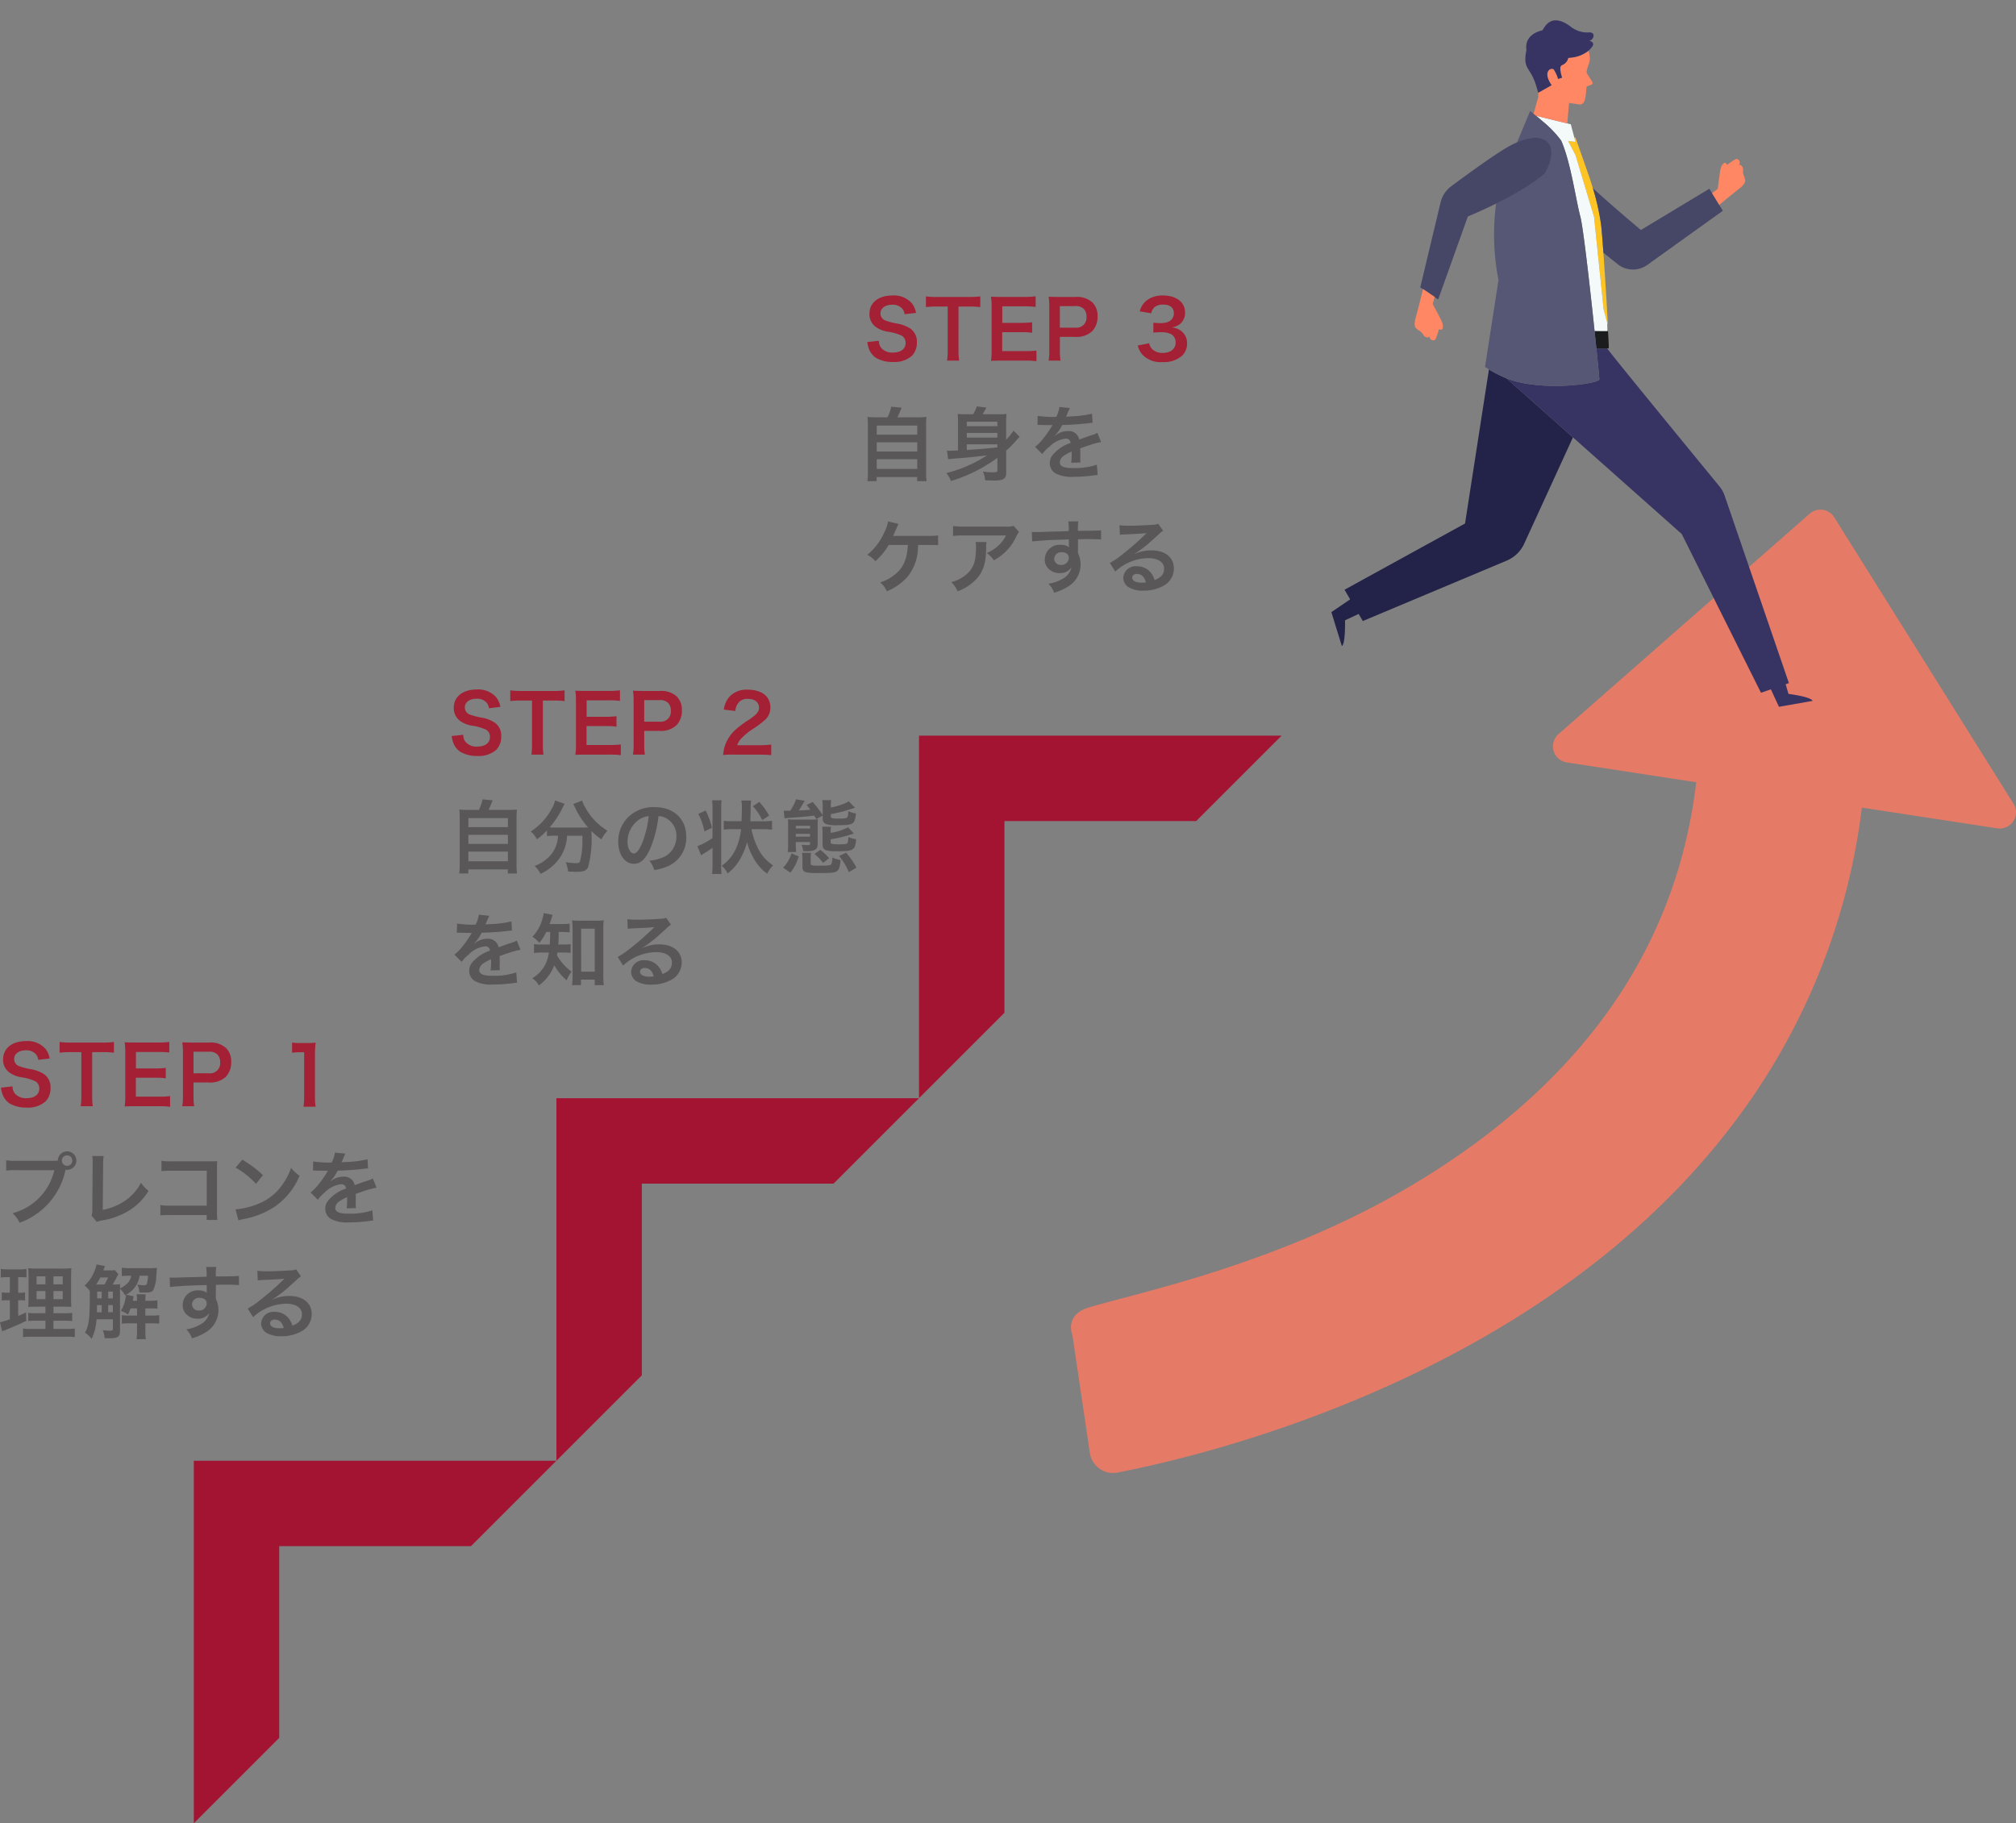 <svg xmlns="http://www.w3.org/2000/svg" xmlns:xlink="http://www.w3.org/1999/xlink" width="340" height="307.544" viewBox="0 0 340 307.544"><rect x="0" y="0" width="340" height="307.544" fill="#808080" stroke="none"/><defs><clipPath id="a"><rect width="159.375" height="162.495" fill="none"/></clipPath><clipPath id="b"><rect width="82.499" height="110.791" fill="none"/></clipPath><clipPath id="c"><rect width="25.685" height="12.611" fill="#595757"/></clipPath></defs><g transform="translate(-26 -839.336)"><path d="M2.12,134.606a1.932,1.932,0,0,0,.377,1.188,2.4,2.4,0,0,0,1.971.8c1.349,0,2.159-.607,2.159-1.62a1.373,1.373,0,0,0-.675-1.242,8.555,8.555,0,0,0-2.349-.662,4.762,4.762,0,0,1-2.039-.823,2.655,2.655,0,0,1-1.039-2.186c0-1.876,1.512-3.09,3.833-3.09a3.981,3.981,0,0,1,3.361,1.363,3.647,3.647,0,0,1,.662,1.565l-1.931.231a1.74,1.74,0,0,0-.405-.959,2.133,2.133,0,0,0-1.687-.649c-1.175,0-1.971.594-1.971,1.472a1.283,1.283,0,0,0,.918,1.228,11.67,11.67,0,0,0,1.9.485,5.953,5.953,0,0,1,2.2.823,2.666,2.666,0,0,1,1.12,2.322,3.14,3.14,0,0,1-.85,2.3,4.474,4.474,0,0,1-3.226,1.026,5.426,5.426,0,0,1-2.834-.7,3.174,3.174,0,0,1-1.188-1.539,4.554,4.554,0,0,1-.257-1.12Z" transform="translate(25.998 887.978)" fill="#a32035"/><path d="M15.639,136.2a11.178,11.178,0,0,0,.108,1.754H13.709a11.425,11.425,0,0,0,.107-1.754v-7.37H11.994a13.435,13.435,0,0,0-1.849.094v-1.809a13.589,13.589,0,0,0,1.835.1h5.345a14.319,14.319,0,0,0,1.984-.1v1.809a14.223,14.223,0,0,0-1.984-.094H15.639Z" transform="translate(25.904 887.977)" fill="#a32035"/><path d="M28.889,138.05a11.6,11.6,0,0,0-1.741-.1H22.937c-.81,0-1.175.014-1.715.041a10.886,10.886,0,0,0,.108-1.782v-7.3a11.889,11.889,0,0,0-.108-1.74c.54.027.891.041,1.715.041h4.076a14.455,14.455,0,0,0,1.741-.1V128.9a11.955,11.955,0,0,0-1.741-.1H23.126v2.781h3.28a14.054,14.054,0,0,0,1.754-.1v1.768a10.527,10.527,0,0,0-1.754-.1H23.112v3.186h4.049a12.933,12.933,0,0,0,1.727-.094Z" transform="translate(25.799 887.977)" fill="#a32035"/><path d="M31.04,137.955a10.879,10.879,0,0,0,.108-1.741v-7.3a12.139,12.139,0,0,0-.108-1.74c.58.027,1,.041,1.714.041h2.821a3.836,3.836,0,0,1,2.875.957,3.159,3.159,0,0,1,.837,2.322,3.465,3.465,0,0,1-.9,2.484,3.825,3.825,0,0,1-2.875.971H32.929V136.2a10.946,10.946,0,0,0,.108,1.753Zm4.467-5.56a1.7,1.7,0,0,0,1.917-1.849,1.82,1.82,0,0,0-.446-1.3,1.841,1.841,0,0,0-1.471-.486H32.929V132.4Z" transform="translate(25.706 887.976)" fill="#a32035"/><path d="M51.658,138.037a11.236,11.236,0,0,0,.108-1.768v-7.423h-.647a11.86,11.86,0,0,0-1.39.081v-1.715a7.407,7.407,0,0,0,1.348.08h1.242a9.771,9.771,0,0,0,1.377-.066,20.528,20.528,0,0,0-.109,2.227v6.816a11.579,11.579,0,0,0,.109,1.768Z" transform="translate(25.53 887.976)" fill="#a32035"/><path d="M8.972,147.336c.405,0,.567-.014.8-.027a1.559,1.559,0,1,1,1.552,1.552,1.929,1.929,0,0,1-.257-.027,12.106,12.106,0,0,1-7.748,8.949,4.956,4.956,0,0,0-1.188-1.607,9.787,9.787,0,0,0,7.046-7.261H2.75a9.769,9.769,0,0,0-1.7.08v-1.755a9.217,9.217,0,0,0,1.727.1Zm1.471-.041a.884.884,0,1,0,.878-.878.876.876,0,0,0-.878.878" transform="translate(25.99 887.8)" fill="#595757"/><path d="M17.622,146.547a10.587,10.587,0,0,0-.081,1.363l-.067,7.706a9.709,9.709,0,0,0,3.685-1.484,7.983,7.983,0,0,0,2.754-3.091,6.305,6.305,0,0,0,1.282,1.377,10.077,10.077,0,0,1-3.01,3.146,12.306,12.306,0,0,1-4.912,1.848,3.923,3.923,0,0,0-.81.229L15.6,156.6a4.732,4.732,0,0,0,.122-1.39l.053-7.288a6.585,6.585,0,0,0-.067-1.391Z" transform="translate(25.852 887.792)" fill="#595757"/><path d="M28.962,156.5a15.019,15.019,0,0,0-1.66.054v-1.741a8.639,8.639,0,0,0,1.687.1H35.13v-5.886H29.219a13.066,13.066,0,0,0-1.727.068v-1.755a9.032,9.032,0,0,0,1.74.1h6.493c.7,0,.7,0,1.174-.028a8.172,8.172,0,0,0-.041,1.12v7.41a8.961,8.961,0,0,0,.067,1.39H35.116V156.5Z" transform="translate(25.742 887.785)" fill="#595757"/><path d="M40.093,155.543a12.866,12.866,0,0,0,3.995-1,9.018,9.018,0,0,0,4.009-3.306,11.308,11.308,0,0,0,1.377-2.7,5.825,5.825,0,0,0,1.43,1.322,11.845,11.845,0,0,1-4.278,5.29,14.581,14.581,0,0,1-5.143,2.025,4.836,4.836,0,0,0-.89.23Zm1.147-8.382a19.092,19.092,0,0,1,3.482,2.605l-1.16,1.471a14.209,14.209,0,0,0-3.442-2.74Z" transform="translate(25.621 887.787)" fill="#595757"/><path d="M53.315,147.446a16.376,16.376,0,0,0,3.131.175,5.336,5.336,0,0,0,.54-1.674l1.768.189a10.627,10.627,0,0,0-.54,1.214c-.067.15-.094.189-.121.243.108-.013.108-.013.85-.053a18.2,18.2,0,0,0,3.536-.459l.094,1.539c-.377.027-.377.027-1.066.107-.986.122-2.7.229-4.062.269a6.976,6.976,0,0,1-1.242,1.8l.014.027c.094-.067.094-.067.269-.2a3.259,3.259,0,0,1,1.9-.607,1.776,1.776,0,0,1,1.93,1.43q1.559-.568,2.065-.729a4.288,4.288,0,0,0,1-.4l.634,1.551a12.088,12.088,0,0,0-1.5.365q-.284.082-2.025.689v.148c.014.351.014.351.014.54v.54c-.014.23-.014.351-.014.446a5.581,5.581,0,0,0,.041.715l-1.566.041a10.6,10.6,0,0,0,.081-1.565v-.325a8.315,8.315,0,0,0-1.3.7,1.424,1.424,0,0,0-.7,1.108c0,.7.648.985,2.281.985a11.723,11.723,0,0,0,3.968-.567l.135,1.74a3.968,3.968,0,0,0-.62.054,24.615,24.615,0,0,1-3.456.243,5.793,5.793,0,0,1-3.009-.567,1.959,1.959,0,0,1-.986-1.741,2.152,2.152,0,0,1,.594-1.5,6.617,6.617,0,0,1,2.9-1.9.741.741,0,0,0-.823-.729,4.567,4.567,0,0,0-2.767,1.391A6.1,6.1,0,0,0,54.1,153.9l-1.228-1.214a8.248,8.248,0,0,0,1.215-1.2,17.964,17.964,0,0,0,1.62-2.308.656.656,0,0,1,.108-.176c-.054,0-.23.014-.23.014-.216,0-1.4-.027-1.7-.027-.257-.014-.257-.014-.377-.014a1.446,1.446,0,0,0-.216.014Z" transform="translate(25.5 887.798)" fill="#595757"/><path d="M1.147,167.15a5.65,5.65,0,0,0-1.012.067v-1.458a7.146,7.146,0,0,0,1.228.081h1.9a5.818,5.818,0,0,0,1.2-.081V167.2a7.79,7.79,0,0,0-1-.053H3.064v2.632h.31a4.219,4.219,0,0,0,.851-.067v1.377a5.62,5.62,0,0,0-.851-.055h-.31v2.66c.568-.243.729-.311,1.322-.607l.041,1.43c-1.174.58-1.7.809-3.793,1.66l-.269.108L0,174.762a11.411,11.411,0,0,0,1.66-.513v-3.212H1.214A4.666,4.666,0,0,0,.3,171.1v-1.391a4.964,4.964,0,0,0,.945.067H1.66V167.15Zm6.52,7.343h-1.5a11.068,11.068,0,0,0-1.4.053V173.17a8.286,8.286,0,0,0,1.391.066H7.667V172.13H6.384c-.9,0-1.214.013-1.62.041.027-.311.027-.311.054-1.674v-3.051a14.541,14.541,0,0,0-.068-1.808,15.977,15.977,0,0,0,1.823.067H10.3a11.658,11.658,0,0,0,1.741-.067c-.041.391-.054,1.025-.054,1.848v2.876a18.087,18.087,0,0,0,.054,1.809,13.789,13.789,0,0,0-1.472-.041H9.016v1.106h1.727a9.64,9.64,0,0,0,1.431-.066v1.39a9.57,9.57,0,0,0-1.417-.067H9.016v1.39h2.173a9.455,9.455,0,0,0,1.43-.067v1.444a11.43,11.43,0,0,0-1.524-.067H5.412a11.836,11.836,0,0,0-1.525.067v-1.444a8.584,8.584,0,0,0,1.364.067H7.667Zm-1.5-6.128h1.5v-1.349h-1.5Zm0,2.5h1.5V169.5h-1.5Zm2.848-2.5h1.566v-1.349H9.016Zm0,2.5h1.566V169.5H9.016Z" transform="translate(26 887.612)" fill="#595757"/><path d="M20.1,166.644a6.913,6.913,0,0,0-.4.756c-.136.243-.365.661-.568.985a10.492,10.492,0,0,0,1.283-.053c-.027.23-.027.31-.041.688a3.736,3.736,0,0,0,1.3-.891,2.19,2.19,0,0,0,.58-1.229h-.378a8.544,8.544,0,0,0-1.2.068v-1.417a8.148,8.148,0,0,0,1.416.081h3.32a9.821,9.821,0,0,0,1.2-.054c-.041.3-.067.689-.121,1.458a5.781,5.781,0,0,1-.5,2.267c-.229.338-.54.445-1.377.445-.216,0-.216,0-.985-.026a3.548,3.548,0,0,0-.311-1.337,5.652,5.652,0,0,0,1.04.136c.351,0,.485-.067.553-.269a7.655,7.655,0,0,0,.2-1.351H23.679a4.135,4.135,0,0,1-.769,1.9,4.488,4.488,0,0,1-1.485,1.3l1.255.269c-.122.554-.122.554-.162.757h.729v-.108a5.333,5.333,0,0,0-.081-.986h1.525c-.027.337-.04.634-.04.986v.108h.836a6.01,6.01,0,0,0,1.2-.081v1.417a9.4,9.4,0,0,0-1.2-.055h-.836v1.215h1.039a8.631,8.631,0,0,0,1.3-.068v1.43a10.109,10.109,0,0,0-1.269-.053H24.652v1.35a7.362,7.362,0,0,0,.08,1.322H23.166a9.033,9.033,0,0,0,.081-1.322v-1.35H21.9a7.835,7.835,0,0,0-1.215.067v-1.444a7.9,7.9,0,0,0,1.228.068h1.336v-1.215H22.155a7.929,7.929,0,0,1-.433,1.04,5.053,5.053,0,0,0-1.2-.621,5.617,5.617,0,0,0,.715-1.782,7.1,7.1,0,0,0,.149-.89.065.065,0,0,0-.014-.041l-.149.094a4.062,4.062,0,0,0-.85-1.12v7.14c0,.959-.378,1.215-1.755,1.215-.148,0-.377,0-.836-.014a4.591,4.591,0,0,0-.311-1.35,10.825,10.825,0,0,0,1.134.1c.445,0,.567-.068.567-.283v-1.647H16.4a8.277,8.277,0,0,1-.81,3.306,5.144,5.144,0,0,0-1.12-1.052c.662-1.175.81-2.376.81-6.29v-.743a4.122,4.122,0,0,0-.89-.917,5.712,5.712,0,0,0,1.524-2.092,5.034,5.034,0,0,0,.5-1.458l1.431.27c-.067.149-.067.149-.283.729H18.78a2.769,2.769,0,0,0,.7-.053Zm-2.349,1.74a9.884,9.884,0,0,0,.621-1.188H17.053a10.325,10.325,0,0,1-.7,1.188h1.4Zm-.459,4.684v-1.215h-.8v.527c-.013.391-.013.472-.013.688Zm-.769-2.336h.77v-1.147h-.77Zm2.645-1.147h-.783v1.147h.783Zm0,2.267h-.783v1.215h.783Z" transform="translate(25.864 887.618)" fill="#595757"/><path d="M36.665,170.495c0,.055.013.161.013.324a4.107,4.107,0,0,1,.432,1.9,4.33,4.33,0,0,1-2.011,3.645,9.437,9.437,0,0,1-2.443,1.106,4.426,4.426,0,0,0-.959-1.525,6.383,6.383,0,0,0,2.3-.783,2.842,2.842,0,0,0,1.566-1.97,2.227,2.227,0,0,1-1.985.958,2.485,2.485,0,0,1-1.565-.486,2.106,2.106,0,0,1-.931-1.822,2.484,2.484,0,0,1,2.685-2.457,2.253,2.253,0,0,1,1.4.4.572.572,0,0,1-.013-.161c-.014-.027-.014-.783-.014-1.147-1.93.054-3.2.1-3.793.135-2.038.149-2.038.149-2.4.2l-.054-1.607a5.931,5.931,0,0,0,.662.027c.337,0,.553,0,2.294-.067.878-.027,1.012-.027,2.12-.053.445-.014.445-.014,1.147-.041a7.347,7.347,0,0,0-.081-1.633l1.7-.014a10.473,10.473,0,0,0-.067,1.607c2.349-.014,3.4-.041,3.9-.1l.013,1.553c-.5-.041-1.147-.068-2.267-.068-.324,0-.567,0-1.633.028v.877Zm-2.754.135a1.182,1.182,0,0,0-1.255,1.081,1.065,1.065,0,0,0,1.147,1.066,1.23,1.23,0,0,0,1.323-1.215c0-.567-.472-.931-1.215-.931" transform="translate(25.727 887.614)" fill="#595757"/><path d="M46.34,170.943a6.6,6.6,0,0,1,2.835-.62c2.308,0,3.793,1.188,3.793,3.037a3.3,3.3,0,0,1-1.836,2.983,6.674,6.674,0,0,1-3.266.769,4.56,4.56,0,0,1-2.618-.621,1.927,1.927,0,0,1-.81-1.552,2.078,2.078,0,0,1,2.322-1.931,2.9,2.9,0,0,1,2.335,1.107,3.623,3.623,0,0,1,.621,1.214c1.12-.418,1.606-1,1.606-1.956,0-1.053-1.039-1.741-2.672-1.741a8.313,8.313,0,0,0-5.561,2.267l-.917-1.458a12.074,12.074,0,0,0,1.9-1.268,45.147,45.147,0,0,0,4.035-3.509l.244-.243-.014-.014c-.513.066-1.377.121-3.82.23a4.435,4.435,0,0,0-.648.067l-.067-1.621a12.1,12.1,0,0,0,1.592.081c1.148,0,2.794-.067,4.1-.161a1.978,1.978,0,0,0,.837-.176l.836,1.189a2.9,2.9,0,0,0-.7.553c-.675.621-1.66,1.5-2.119,1.89-.244.2-1.215.931-1.485,1.107a5.269,5.269,0,0,1-.554.35Zm.405,3.362c-.485,0-.8.243-.8.621,0,.54.607.85,1.607.85a3.685,3.685,0,0,0,.7-.053c-.243-.932-.756-1.417-1.512-1.417" transform="translate(25.601 887.61)" fill="#595757"/><path d="M78.854,74.733a1.932,1.932,0,0,0,.377,1.188,2.4,2.4,0,0,0,1.971.8c1.349,0,2.159-.607,2.159-1.62a1.373,1.373,0,0,0-.675-1.242,8.555,8.555,0,0,0-2.349-.662,4.762,4.762,0,0,1-2.039-.823,2.655,2.655,0,0,1-1.039-2.186c0-1.876,1.512-3.09,3.833-3.09a3.981,3.981,0,0,1,3.361,1.363,3.647,3.647,0,0,1,.662,1.565l-1.931.231a1.74,1.74,0,0,0-.405-.959,2.133,2.133,0,0,0-1.687-.649c-1.175,0-1.971.594-1.971,1.472a1.283,1.283,0,0,0,.918,1.228,11.67,11.67,0,0,0,1.9.485,5.952,5.952,0,0,1,2.2.823,2.666,2.666,0,0,1,1.12,2.322,3.14,3.14,0,0,1-.85,2.3A4.474,4.474,0,0,1,81.189,78.3a5.426,5.426,0,0,1-2.834-.7,3.173,3.173,0,0,1-1.188-1.539,4.553,4.553,0,0,1-.257-1.12Z" transform="translate(25.272 888.544)" fill="#a32035"/><path d="M92.373,76.327a11.18,11.18,0,0,0,.108,1.754H90.443a11.426,11.426,0,0,0,.107-1.754v-7.37H88.728a13.438,13.438,0,0,0-1.849.094V67.243a13.591,13.591,0,0,0,1.835.1h5.345a14.32,14.32,0,0,0,1.984-.1v1.809a14.225,14.225,0,0,0-1.984-.094H92.373Z" transform="translate(25.178 888.543)" fill="#a32035"/><path d="M105.623,78.177a11.607,11.607,0,0,0-1.741-.1H99.671c-.81,0-1.175.014-1.715.041a10.889,10.889,0,0,0,.108-1.782v-7.3a11.892,11.892,0,0,0-.108-1.74c.54.027.891.041,1.715.041h4.076a14.458,14.458,0,0,0,1.741-.1v1.782a11.955,11.955,0,0,0-1.741-.1H99.86v2.781h3.28a14.059,14.059,0,0,0,1.754-.1v1.768a10.53,10.53,0,0,0-1.754-.1H99.846v3.186H103.9a12.936,12.936,0,0,0,1.728-.094Z" transform="translate(25.073 888.543)" fill="#a32035"/><path d="M107.774,78.082a10.878,10.878,0,0,0,.108-1.741v-7.3a12.139,12.139,0,0,0-.108-1.74c.58.027,1,.041,1.714.041h2.821a3.836,3.836,0,0,1,2.875.957,3.158,3.158,0,0,1,.837,2.322,3.465,3.465,0,0,1-.9,2.484,3.825,3.825,0,0,1-2.875.971h-2.578v2.255a10.946,10.946,0,0,0,.108,1.753Zm4.467-5.56a1.7,1.7,0,0,0,1.917-1.849,1.82,1.82,0,0,0-.446-1.3,1.841,1.841,0,0,0-1.471-.486h-2.578v3.631Z" transform="translate(24.98 888.542)" fill="#a32035"/><path d="M124.864,78.08a12.529,12.529,0,0,0-1.741.067,6.925,6.925,0,0,1,.351-1.727,6.683,6.683,0,0,1,1.849-2.646,18.718,18.718,0,0,1,2.227-1.632c1.242-.851,1.621-1.3,1.621-1.984,0-.918-.715-1.485-1.863-1.485a1.9,1.9,0,0,0-1.714.8,2.569,2.569,0,0,0-.419,1.242l-1.93-.23a4.055,4.055,0,0,1,.931-2.16,3.924,3.924,0,0,1,3.09-1.2c2.362,0,3.82,1.133,3.82,2.982a2.739,2.739,0,0,1-.958,2.16,17.038,17.038,0,0,1-2.267,1.66,11.776,11.776,0,0,0-1.607,1.349,3.265,3.265,0,0,0-.769,1.215h3.779a14,14,0,0,0,1.97-.109v1.782c-.634-.054-1.174-.081-2.038-.081Z" transform="translate(24.835 888.544)" fill="#a32035"/><path d="M81.5,87.584a7.347,7.347,0,0,0,.621-1.782l1.7.161c-.244.649-.446,1.106-.688,1.621h3.131a13.955,13.955,0,0,0,1.66-.067,13,13,0,0,0-.067,1.659v7.559a9.228,9.228,0,0,0,.081,1.565H86.385v-.687H79.716V98.3H78.192a11.683,11.683,0,0,0,.08-1.565V89.176a13.2,13.2,0,0,0-.067-1.659,13.577,13.577,0,0,0,1.647.067Zm-1.768,2.9H86.4V88.961H79.73Zm0,2.834H86.4V91.781H79.73Zm0,2.929H86.4V94.616H79.73Z" transform="translate(25.26 888.367)" fill="#595757"/><path d="M94.251,91.932A9.373,9.373,0,0,0,93.1,92v-.957a13.424,13.424,0,0,1-1.688,1.5,4.671,4.671,0,0,0-1.039-1.322,10.407,10.407,0,0,0,3.55-3.873,4.19,4.19,0,0,0,.54-1.364l1.62.58a3.882,3.882,0,0,0-.365.688,14.992,14.992,0,0,1-2.172,3.28c.364.027.432.027.7.027h4.967c.325,0,.513,0,.837-.013a13.512,13.512,0,0,1-2.227-3.388,5.8,5.8,0,0,0-.283-.567l1.5-.58a5.07,5.07,0,0,0,.527,1.174,10.464,10.464,0,0,0,3.738,3.914,6.31,6.31,0,0,0-1.025,1.458,13.707,13.707,0,0,1-1.674-1.417v.46a18.423,18.423,0,0,1-.567,5.641c-.3.594-.784.784-1.984.784-.27,0-.486-.014-1.391-.054a5.771,5.771,0,0,0-.405-1.58,11.1,11.1,0,0,0,1.633.175c.5,0,.648-.053.77-.257a13.27,13.27,0,0,0,.418-3.59v-.783H96.492a7.183,7.183,0,0,1-1.053,3.455,7.811,7.811,0,0,1-3.428,2.969,4.8,4.8,0,0,0-.986-1.322,6.347,6.347,0,0,0,2.092-1.242,5.214,5.214,0,0,0,1.768-3.077,6.6,6.6,0,0,0,.081-.783Z" transform="translate(25.145 888.366)" fill="#595757"/><path d="M110.647,94.143c-.77,1.74-1.633,2.536-2.74,2.536-1.538,0-2.646-1.565-2.646-3.738a5.8,5.8,0,0,1,1.485-3.927,6.057,6.057,0,0,1,4.643-1.889c3.24,0,5.345,1.97,5.345,5.008a5.2,5.2,0,0,1-3.28,5.033,8.775,8.775,0,0,1-2.119.567,4.3,4.3,0,0,0-.823-1.578,7.2,7.2,0,0,0,2.685-.743,3.776,3.776,0,0,0,1.876-3.375,3.341,3.341,0,0,0-1.66-3,2.943,2.943,0,0,0-1.363-.406,19.557,19.557,0,0,1-1.4,5.508m-1.984-4.833a4.517,4.517,0,0,0-1.835,3.644c0,1.107.472,1.985,1.066,1.985.446,0,.9-.569,1.391-1.728a17.824,17.824,0,0,0,1.12-4.563,3.44,3.44,0,0,0-1.741.662" transform="translate(25.004 888.355)" fill="#595757"/><path d="M121.293,87.288a7.748,7.748,0,0,0-.08-1.323h1.606a9.176,9.176,0,0,0-.067,1.323v9.773a9.146,9.146,0,0,0,.067,1.321h-1.606a11.855,11.855,0,0,0,.08-1.5V93.97c-.472.337-1.08.743-1.579,1.039-.108.081-.243.174-.338.243l-.634-1.553a11.651,11.651,0,0,0,2.551-1.376Zm-1.161.39a13.707,13.707,0,0,1,1.067,2.916l-1.269.621a11.54,11.54,0,0,0-1.026-2.957Zm7.721,3.159a13.225,13.225,0,0,0,1.093,3.213,7.619,7.619,0,0,0,1.431,1.983,12.309,12.309,0,0,0,1.12.918,4.873,4.873,0,0,0-.986,1.4,8.077,8.077,0,0,1-2.4-2.822,10.17,10.17,0,0,1-1-2.538,10.792,10.792,0,0,1-.958,2.5A8.013,8.013,0,0,1,123.83,98.3a3.963,3.963,0,0,0-.986-1.3,7,7,0,0,0,2.389-2.861,10.933,10.933,0,0,0,.878-3.307h-1.485a10.915,10.915,0,0,0-1.444.081v-1.5a10.37,10.37,0,0,0,1.444.081h1.566c.04-1.362.053-2.146.053-2.349a6.311,6.311,0,0,0-.081-1.146H127.8c-.013.081-.041.351-.067.8-.014.3-.014.3-.014.728,0,.526-.013.878-.041,1.633l-.013.337H129.9a10.028,10.028,0,0,0,1.43-.081v1.5a10.486,10.486,0,0,0-1.417-.081Zm1.822-1.538a9.016,9.016,0,0,0-1.579-2.334l1.08-.73a12.027,12.027,0,0,1,1.66,2.307Z" transform="translate(24.876 888.366)" fill="#595757"/><path d="M133.333,97.329a6.092,6.092,0,0,0,1.417-2.416l1.215.512a8.235,8.235,0,0,1-1.391,2.741Zm1.2-9.61a7.285,7.285,0,0,0,.986-1.93l1.458.256c-.676,1.148-.676,1.148-1,1.633.959-.041.959-.041,1.957-.135-.2-.269-.31-.405-.635-.8l1.026-.5a17.134,17.134,0,0,1,1.687,2.228V87a5.742,5.742,0,0,0-.067-1.067h1.5a5.065,5.065,0,0,0-.067,1v.243a10.925,10.925,0,0,0,1.916-.526,4.7,4.7,0,0,0,1.107-.527l1.053,1.08c-.243.1-1.539.5-1.863.594-.809.216-1.282.324-2.213.5v.338c0,.365.175.405,1.552.405.728,0,1.08-.054,1.2-.19s.175-.351.2-1.052a4.871,4.871,0,0,0,1.282.378c-.094,1.011-.216,1.4-.58,1.659-.324.244-.917.325-2.321.325A6.835,6.835,0,0,1,140.662,90a.912.912,0,0,1-.648-.986v-.472l-1.093.58c-.149-.283-.23-.4-.324-.58-1.323.162-2.039.23-4.09.365-.257.014-.526.041-.931.1l-.136-1.31c.2.014.378.028.621.028h.473Zm.945,5.791a8.28,8.28,0,0,0,.054,1.174h-1.417a10.294,10.294,0,0,0,.067-1.417V90.242c0-.513-.014-.756-.041-1.08a8.919,8.919,0,0,0,1.066.054h2.808a10.254,10.254,0,0,0,1.2-.054,8.924,8.924,0,0,0-.053,1.269v2.875c0,.594-.149.851-.567,1.053a3.66,3.66,0,0,1-1.364.188c-.094,0-.243,0-.513-.012a3.447,3.447,0,0,0-.283-1.081,9.091,9.091,0,0,0,.932.067c.459,0,.512-.027.512-.3V93h-2.4Zm2.4-3.24h-2.4v.446h2.4Zm0,1.35h-2.4v.472h2.4Zm.176,3.2a3.489,3.489,0,0,0-.068.783v1.052c0,.283.217.338,1.5.338,1.391,0,1.823-.054,1.97-.257a2.4,2.4,0,0,0,.175-1.133,4.487,4.487,0,0,0,1.391.418c-.081,1.188-.269,1.7-.7,1.957-.365.2-.973.257-3,.257-2.348,0-2.726-.149-2.726-1.081v-1.39a5.125,5.125,0,0,0-.067-.944Zm2.025,1.7a9.041,9.041,0,0,0-1.444-1.513l.971-.688a9.971,9.971,0,0,1,1.486,1.4Zm1.335-6.1a5.194,5.194,0,0,0-.067,1.026,8.253,8.253,0,0,0,2.943-.945l.972,1.08a4.822,4.822,0,0,0-.58.175,22.373,22.373,0,0,1-3.334.783v.446c0,.338.2.4,1.269.4,1.094,0,1.323-.026,1.485-.134s.2-.365.243-1.094a4.822,4.822,0,0,0,1.3.365c-.1,1.067-.2,1.417-.58,1.688-.338.256-1.04.35-2.578.35-2.011,0-2.5-.216-2.5-1.147v-1.93a5.744,5.744,0,0,0-.067-1.067Zm3.01,7.653a11.42,11.42,0,0,0-1.633-2.712l1.161-.568a13.762,13.762,0,0,1,1.755,2.524Z" transform="translate(24.738 888.367)" fill="#595757"/><path d="M77.82,106.937a16.372,16.372,0,0,0,3.131.175,5.336,5.336,0,0,0,.54-1.674l1.768.189a10.623,10.623,0,0,0-.54,1.214c-.067.15-.094.189-.121.243.108-.013.108-.013.85-.053a18.2,18.2,0,0,0,3.536-.459l.094,1.539c-.377.027-.377.027-1.066.107-.986.122-2.7.229-4.062.269a6.977,6.977,0,0,1-1.242,1.8l.014.027c.094-.067.094-.067.269-.2a3.258,3.258,0,0,1,1.9-.607,1.776,1.776,0,0,1,1.931,1.43q1.559-.568,2.065-.729a4.287,4.287,0,0,0,1-.4l.634,1.551a12.086,12.086,0,0,0-1.5.365q-.284.082-2.025.689v.148c.014.351.014.351.014.54v.54c-.014.23-.014.351-.014.446a5.585,5.585,0,0,0,.041.715l-1.566.041a10.6,10.6,0,0,0,.081-1.565v-.325a8.269,8.269,0,0,0-1.3.7,1.424,1.424,0,0,0-.7,1.108c0,.7.648.985,2.281.985a11.723,11.723,0,0,0,3.968-.567l.135,1.74a3.97,3.97,0,0,0-.62.054,24.626,24.626,0,0,1-3.456.243,5.793,5.793,0,0,1-3.009-.567,1.958,1.958,0,0,1-.986-1.741,2.153,2.153,0,0,1,.594-1.5,6.617,6.617,0,0,1,2.9-1.9.741.741,0,0,0-.823-.729,4.567,4.567,0,0,0-2.767,1.391,6.1,6.1,0,0,0-1.175,1.228l-1.228-1.214a8.249,8.249,0,0,0,1.215-1.2,17.963,17.963,0,0,0,1.62-2.308.656.656,0,0,1,.108-.176c-.054,0-.23.014-.23.014-.216,0-1.4-.027-1.7-.027-.257-.014-.257-.014-.377-.014a1.446,1.446,0,0,0-.216.014Z" transform="translate(25.268 888.182)" fill="#595757"/><path d="M92.984,108.351a8.166,8.166,0,0,1-1.175,1.835,4.774,4.774,0,0,0-1.161-1.025A6.944,6.944,0,0,0,92.377,106a3.232,3.232,0,0,0,.161-.837l1.525.3c-.067.175-.108.3-.23.7-.081.283-.161.514-.283.851h2.038a8.841,8.841,0,0,0,1.337-.067v1.472a12.745,12.745,0,0,0-1.337-.068h-.5c-.027,1.431-.027,1.431-.08,2.119h.809a8.432,8.432,0,0,0,1.269-.066v1.485a8.613,8.613,0,0,0-1.309-.068h-.9c-.027.189-.04.257-.08.459a5.987,5.987,0,0,0,.7,1.066,8.458,8.458,0,0,0,1.755,1.7,5.429,5.429,0,0,0-.824,1.47,9.5,9.5,0,0,1-2.092-2.551,7.453,7.453,0,0,1-2.6,3.414,3.2,3.2,0,0,0-1.12-1.213,5.778,5.778,0,0,0,2.267-2.444,7.262,7.262,0,0,0,.553-1.9H92.39a8.411,8.411,0,0,0-1.471.08v-1.511a8.471,8.471,0,0,0,1.512.08h1.147c.028-.418.054-1.134.067-2.119Zm5.857,8.962h-1.5c.041-.432.081-1.012.081-1.552v-7.95a11.619,11.619,0,0,0-.081-1.43,8.03,8.03,0,0,0,1.242.066h2.834a8.54,8.54,0,0,0,1.255-.066,10.872,10.872,0,0,0-.067,1.43v7.815a16.036,16.036,0,0,0,.081,1.7h-1.525v-.932H98.841Zm.028-2.267h2.294V107.8H98.869Z" transform="translate(25.143 888.184)" fill="#595757"/><path d="M109.335,111.07a6.6,6.6,0,0,1,2.835-.62c2.308,0,3.793,1.188,3.793,3.037a3.3,3.3,0,0,1-1.836,2.983,6.674,6.674,0,0,1-3.266.769,4.56,4.56,0,0,1-2.618-.621,1.927,1.927,0,0,1-.81-1.552,2.078,2.078,0,0,1,2.322-1.931,2.9,2.9,0,0,1,2.335,1.107,3.622,3.622,0,0,1,.621,1.214c1.12-.418,1.606-1,1.606-1.956,0-1.053-1.039-1.741-2.672-1.741a8.313,8.313,0,0,0-5.561,2.267l-.917-1.458a12.073,12.073,0,0,0,1.9-1.268,45.134,45.134,0,0,0,4.035-3.509l.244-.243-.014-.014c-.513.066-1.377.121-3.82.23a4.432,4.432,0,0,0-.648.067l-.067-1.621a12.1,12.1,0,0,0,1.592.081c1.148,0,2.794-.067,4.1-.161a1.977,1.977,0,0,0,.837-.176l.836,1.189a2.9,2.9,0,0,0-.7.553c-.675.621-1.66,1.5-2.119,1.89-.244.2-1.215.931-1.485,1.107a5.26,5.26,0,0,1-.554.35Zm.405,3.362c-.485,0-.8.243-.8.621,0,.54.607.85,1.607.85a3.683,3.683,0,0,0,.7-.053c-.243-.932-.756-1.417-1.512-1.417" transform="translate(25.005 888.177)" fill="#595757"/><path d="M149.626,7.639A1.932,1.932,0,0,0,150,8.827a2.4,2.4,0,0,0,1.971.8c1.349,0,2.159-.607,2.159-1.62a1.373,1.373,0,0,0-.675-1.242,8.554,8.554,0,0,0-2.349-.662,4.761,4.761,0,0,1-2.039-.823,2.655,2.655,0,0,1-1.039-2.186c0-1.876,1.512-3.09,3.833-3.09a3.981,3.981,0,0,1,3.361,1.363,3.647,3.647,0,0,1,.662,1.565l-1.931.231a1.741,1.741,0,0,0-.405-.959,2.133,2.133,0,0,0-1.687-.649c-1.175,0-1.971.594-1.971,1.472a1.283,1.283,0,0,0,.918,1.228,11.671,11.671,0,0,0,1.9.485,5.952,5.952,0,0,1,2.2.823,2.666,2.666,0,0,1,1.12,2.322,3.14,3.14,0,0,1-.85,2.3,4.474,4.474,0,0,1-3.226,1.026,5.426,5.426,0,0,1-2.834-.7,3.173,3.173,0,0,1-1.188-1.539,4.552,4.552,0,0,1-.257-1.12Z" transform="translate(24.603 889.179)" fill="#a32035"/><path d="M163.145,9.234a11.178,11.178,0,0,0,.108,1.754h-2.038a11.422,11.422,0,0,0,.107-1.754V1.865H159.5a13.438,13.438,0,0,0-1.849.094V.15a13.591,13.591,0,0,0,1.835.1h5.345a14.322,14.322,0,0,0,1.984-.1V1.959a14.226,14.226,0,0,0-1.984-.094h-1.687Z" transform="translate(24.508 889.178)" fill="#a32035"/><path d="M176.395,11.083a11.606,11.606,0,0,0-1.741-.1h-4.211c-.81,0-1.175.014-1.715.041a10.883,10.883,0,0,0,.108-1.782v-7.3A11.885,11.885,0,0,0,168.728.2c.54.027.892.041,1.715.041h4.076a14.453,14.453,0,0,0,1.741-.1V1.932a11.955,11.955,0,0,0-1.741-.1h-3.887V4.618h3.28a14.06,14.06,0,0,0,1.754-.1V6.291a10.529,10.529,0,0,0-1.754-.1h-3.294V9.382h4.049a12.935,12.935,0,0,0,1.727-.094Z" transform="translate(24.403 889.178)" fill="#a32035"/><path d="M178.546,10.988a10.877,10.877,0,0,0,.108-1.741v-7.3a12.137,12.137,0,0,0-.108-1.74c.58.027,1,.041,1.714.041h2.821a3.836,3.836,0,0,1,2.875.957,3.158,3.158,0,0,1,.837,2.322,3.465,3.465,0,0,1-.9,2.484,3.825,3.825,0,0,1-2.875.971h-2.578V9.235a10.946,10.946,0,0,0,.108,1.753Zm4.467-5.56a1.7,1.7,0,0,0,1.917-1.849,1.82,1.82,0,0,0-.446-1.3,1.841,1.841,0,0,0-1.471-.486h-2.578V5.428Z" transform="translate(24.311 889.177)" fill="#a32035"/><path d="M195.649,8.058a1.755,1.755,0,0,0,.634,1.106,2.546,2.546,0,0,0,1.633.526c1.336,0,2.187-.688,2.187-1.754a1.572,1.572,0,0,0-.757-1.417,3.5,3.5,0,0,0-1.551-.324,11.438,11.438,0,0,0-1.445.068V4.589a9.358,9.358,0,0,0,1.31.066c1.35,0,2.146-.62,2.146-1.659,0-.932-.635-1.458-1.782-1.458a2.246,2.246,0,0,0-1.471.419A1.974,1.974,0,0,0,195.986,3l-1.931-.324A3.354,3.354,0,0,1,195.339.742,4.379,4.379,0,0,1,197.983,0c2.254,0,3.712,1.134,3.712,2.888a2.46,2.46,0,0,1-.931,1.984,3.307,3.307,0,0,1-1.309.526,2.838,2.838,0,0,1,1.93.905,2.587,2.587,0,0,1,.648,1.861,2.854,2.854,0,0,1-.81,1.971,4.662,4.662,0,0,1-3.32,1.094,4.216,4.216,0,0,1-3.428-1.283,3.579,3.579,0,0,1-.756-1.512Z" transform="translate(24.167 889.179)" fill="#a32035"/><path d="M204.846,20.48a16.373,16.373,0,0,0,3.131.175,5.335,5.335,0,0,0,.54-1.674l1.768.189a10.619,10.619,0,0,0-.54,1.214c-.067.15-.094.189-.121.243.108-.013.108-.013.85-.053a18.2,18.2,0,0,0,3.536-.459l.094,1.539c-.377.027-.377.027-1.066.107-.986.122-2.7.229-4.062.269a6.976,6.976,0,0,1-1.242,1.8l.014.027c.094-.067.094-.067.269-.2a3.258,3.258,0,0,1,1.9-.607,1.776,1.776,0,0,1,1.931,1.43q1.559-.568,2.065-.729a4.286,4.286,0,0,0,1-.4l.634,1.551a12.091,12.091,0,0,0-1.5.365q-.284.082-2.025.689v.148c.014.351.014.351.014.54v.54c-.014.23-.014.351-.014.446a5.585,5.585,0,0,0,.041.715l-1.566.041a10.6,10.6,0,0,0,.081-1.565v-.325a8.273,8.273,0,0,0-1.3.7,1.424,1.424,0,0,0-.7,1.108c0,.7.648.985,2.281.985a11.723,11.723,0,0,0,3.968-.567l.135,1.74a3.97,3.97,0,0,0-.62.054,24.625,24.625,0,0,1-3.456.243,5.793,5.793,0,0,1-3.009-.567,1.958,1.958,0,0,1-.986-1.741,2.153,2.153,0,0,1,.594-1.5,6.617,6.617,0,0,1,2.9-1.9.741.741,0,0,0-.823-.729A4.567,4.567,0,0,0,206.8,25.7a6.1,6.1,0,0,0-1.175,1.228L204.4,25.717a8.249,8.249,0,0,0,1.215-1.2,17.961,17.961,0,0,0,1.62-2.308.655.655,0,0,1,.108-.176c-.055,0-.23.014-.23.014-.216,0-1.4-.027-1.7-.027-.257-.014-.257-.014-.377-.014a1.448,1.448,0,0,0-.216.014Z" transform="translate(-3.839 889)" fill="#595757"/><path d="M156.24,42.435c-.014.135-.014.135-.027.351a8.064,8.064,0,0,1-1.741,4.994,9.3,9.3,0,0,1-3.509,2.47,3.991,3.991,0,0,0-1.12-1.485,7.629,7.629,0,0,0,2.74-1.553c1.228-1.093,1.8-2.483,1.931-4.777h-3.239a11.169,11.169,0,0,1-2.241,2.74,4.22,4.22,0,0,0-1.377-1.067A10.028,10.028,0,0,0,150.5,40.4a6.882,6.882,0,0,0,.675-1.931l1.755.419c-.109.216-.109.216-.513,1.161-.108.243-.244.54-.405.878.391-.014.391-.014,5.9-.014a10.818,10.818,0,0,0,1.7-.081V42.49a4.814,4.814,0,0,0-.823-.041c-.175,0-.473,0-.89-.014Z" transform="translate(24.603 888.815)" fill="#595757"/><path d="M167.905,41.956a6.194,6.194,0,0,0-.055,1.094c-.053,2.308-.418,3.6-1.336,4.778a7.808,7.808,0,0,1-3.482,2.43,4.735,4.735,0,0,0-1.067-1.539,6.231,6.231,0,0,0,2.362-1.147c1.377-1.094,1.809-2.254,1.809-4.805a3.449,3.449,0,0,0-.067-.81Zm5.48-1.7a3.714,3.714,0,0,0-.54.945,8.567,8.567,0,0,1-2.078,2.713,8.413,8.413,0,0,1-1.621,1.12,4.551,4.551,0,0,0-1.214-1.228,6.277,6.277,0,0,0,1.971-1.242,5.6,5.6,0,0,0,1.282-1.714H164.1a12.843,12.843,0,0,0-1.835.081V39.244a10.761,10.761,0,0,0,1.863.107h7.045a3.744,3.744,0,0,0,1.31-.121Z" transform="translate(24.467 888.808)" fill="#595757"/><path d="M183.459,43.528c0,.054.013.161.013.324a4.107,4.107,0,0,1,.432,1.9,4.33,4.33,0,0,1-2.011,3.645,9.436,9.436,0,0,1-2.443,1.106,4.426,4.426,0,0,0-.959-1.525,6.383,6.383,0,0,0,2.3-.783,2.842,2.842,0,0,0,1.566-1.97,2.227,2.227,0,0,1-1.985.958A2.485,2.485,0,0,1,178.8,46.7a2.106,2.106,0,0,1-.931-1.822,2.484,2.484,0,0,1,2.685-2.457,2.254,2.254,0,0,1,1.4.4.572.572,0,0,1-.013-.161c-.014-.027-.014-.783-.014-1.147-1.93.054-3.2.1-3.793.135-2.038.149-2.038.149-2.4.2l-.054-1.607a5.943,5.943,0,0,0,.662.027c.337,0,.553,0,2.294-.067.878-.027,1.012-.027,2.12-.053.445-.014.445-.014,1.147-.041a7.352,7.352,0,0,0-.081-1.633l1.7-.014a10.464,10.464,0,0,0-.067,1.607c2.349-.014,3.4-.041,3.9-.1l.013,1.553c-.5-.041-1.147-.068-2.267-.068-.324,0-.567,0-1.633.028v.877Zm-2.754.135a1.182,1.182,0,0,0-1.255,1.081,1.065,1.065,0,0,0,1.147,1.066,1.23,1.23,0,0,0,1.323-1.215c0-.567-.472-.931-1.215-.931" transform="translate(24.338 888.815)" fill="#595757"/><path d="M193.134,43.976a6.6,6.6,0,0,1,2.835-.62c2.309,0,3.793,1.188,3.793,3.037a3.3,3.3,0,0,1-1.836,2.983,6.674,6.674,0,0,1-3.266.769,4.554,4.554,0,0,1-2.617-.621,1.926,1.926,0,0,1-.811-1.552,2.078,2.078,0,0,1,2.323-1.931,2.9,2.9,0,0,1,2.334,1.107,3.622,3.622,0,0,1,.621,1.214c1.12-.418,1.606-1,1.606-1.956,0-1.053-1.038-1.741-2.671-1.741a8.311,8.311,0,0,0-5.561,2.267l-.918-1.458a12.075,12.075,0,0,0,1.9-1.268A45.282,45.282,0,0,0,194.9,40.7l.243-.243-.014-.014c-.513.066-1.377.121-3.819.23a4.417,4.417,0,0,0-.647.067l-.068-1.621a12.1,12.1,0,0,0,1.592.081c1.149,0,2.794-.067,4.1-.161a1.973,1.973,0,0,0,.837-.176l.836,1.189a2.925,2.925,0,0,0-.7.553c-.675.621-1.659,1.5-2.119,1.89-.243.2-1.214.931-1.485,1.107a5.275,5.275,0,0,1-.554.35Zm.405,3.362c-.485,0-.8.243-.8.621,0,.54.608.85,1.607.85a3.672,3.672,0,0,0,.7-.053c-.242-.932-.756-1.417-1.512-1.417" transform="translate(24.212 888.812)" fill="#595757"/><path d="M33,212.832v46.746l14.406-14.405V212.832H79.746l14.405-14.406H33Z" transform="translate(25.688 887.302)" fill="#a21432"/><path d="M94.736,151.095v46.746l14.406-14.405V151.095h32.34l14.406-14.406H94.736Z" transform="translate(25.104 887.886)" fill="#a21432"/><path d="M156.473,89.357V136.1L170.88,121.7V89.357h32.341l14.406-14.406H156.473Z" transform="translate(24.519 888.47)" fill="#a21432"/><rect width="216.146" height="257.701" transform="translate(26 889.179)" fill="none"/><g transform="translate(206.625 925.298)"><g transform="translate(0)" clip-path="url(#a)"><path d="M158.951,49.6,128.717,1.287a2.741,2.741,0,0,0-4.131-.606L82.213,37.871a2.74,2.74,0,0,0,1.393,4.768l21.839,3.345a86.7,86.7,0,0,1-2.791,13.854A81.362,81.362,0,0,1,91.8,82.881c-8.349,12.293-20.4,23.046-35.823,31.961C34.161,127.449,11.214,132.1,3,134.577c-4.209,1.269-2.762,4.656-2.762,4.656L3.178,159.11a3.962,3.962,0,0,0,4.672,3.312q.437-.084.915-.18c10.437-2.091,35.549-8.213,60.561-22.5,19.328-11.038,34.649-24.684,45.538-40.558a110.075,110.075,0,0,0,18.519-48.924l22.83,3.5a2.74,2.74,0,0,0,2.737-4.163" transform="translate(0 0)" fill="#e57b66"/></g></g><g transform="matrix(0.978, 0.208, -0.208, 0.978, 272.496, 839.336)"><g transform="translate(0 0)" clip-path="url(#b)"><path d="M17.479,0l1.464,26.265L1.384,41.424l1.265,1.39L0,45.58,2.913,50.8s.586-.087-.371-4.353l2.023-1.527L5.5,45.947l21.65-15.038A5.629,5.629,0,0,0,29.416,27.5L33.722,8.265,20.687.857A18.7,18.7,0,0,1,17.479,0" transform="translate(0 59.993)" fill="#232349"/><path d="M57.595,50.652l-.8-1.5.492-.3L40.114,20.191A5.11,5.11,0,0,0,38.891,18.8S15.6.212,15.571,0c-.428.113-1.322.306-1.785.4.3.933.568,1.776.8,2.491.162.511.3.953.417,1.322.205.66.331,1.076.351,1.163C15.505,6.106,6.232,9.531,0,8.474l13.035,7.409,21.341,12.13L53.019,51.426l1.514-.912,1.946,2.6,5.332-2.152s-.018-.613-4.217-.313" transform="translate(20.687 52.376)" fill="#373463"/><path d="M2.119.022,0,.462C.327,1.468.636,2.423.917,3.3c.464-.1,1.358-.29,1.785-.4a.913.913,0,0,0,.236-.079C2.985,2.742,2.221,0,2.221,0Z" transform="translate(33.555 49.481)" fill="#1a1c1e"/><path d="M5.728,7.739c-.558-1.02-.964-1.689-.964-1.689L1.083,0,.894.04,1.176.6,1.24.725,0,.831,1.712,2.9l5.223,9.515,4.811,14.9s.71,1.429,1.063,2.129c.087.172.154.3.182.354.1.185-1.811-6.767-3.253-11.766-.578-2-1.08-3.694-1.348-4.485A39.381,39.381,0,0,0,5.728,7.739" transform="translate(22.528 18.69)" fill="#fec424"/><path d="M17.916,29.515,13.1,14.614,7.881,5.1,6.169,3.03,7.41,2.924,7.345,2.8l-.282-.558L6.3.735,6.025.183,0,0C.361.189.779.412,1.224.659a18.555,18.555,0,0,1,3.7,2.479,2.094,2.094,0,0,1,.217.259c2.3,3.308,4.31,8.948,5.695,11.689C11.705,16.8,14.9,26.372,17.2,33.452l2.119-.441c-.1-.411-.209-.868-.336-1.366-.353-.7-1.063-2.129-1.063-2.129" transform="translate(16.36 16.492)" fill="#f4f9f9"/><path d="M14.359,15.672c-1.384-2.741-3.4-8.38-5.695-11.69a2.254,2.254,0,0,0-.216-.257,18.6,18.6,0,0,0-3.7-2.479C4.3,1,3.883.777,3.522.588L3.315.48C2.746.186,2.368,0,2.368,0S1.375,5.439,1.284,5.7a11.576,11.576,0,0,1,1-.643c2.573-1.477,4.377-.961,4.943.78a3.666,3.666,0,0,1,.146.606,7.354,7.354,0,0,1-.448,3.349,22.224,22.224,0,0,1-2.26,2.571A56.017,56.017,0,0,1,0,16.436,39.893,39.893,0,0,0,3.081,29l.826,14.816c.248.1.49.183.735.271a18.592,18.592,0,0,0,3.209.857C14.081,46,23.354,42.578,23.2,41.854c-.018-.088-.145-.5-.351-1.164-.115-.368-.253-.811-.415-1.321-.227-.716-.5-1.558-.8-2.492-.281-.876-.59-1.831-.917-2.838-2.3-7.079-5.49-16.648-6.358-18.366" transform="translate(12.837 15.904)" fill="#565675"/><path d="M21.438,2.317,19.857.641,19.251,0,9.4,9.212S3.636,6.162,0,3.983A39.225,39.225,0,0,1,2.662,9.792c.268.791.77,2.482,1.348,4.485,1.009.514,1.943.983,2.74,1.38a4.127,4.127,0,0,0,4.924-.9L22.243,3.171Z" transform="translate(28.257 22.446)" fill="#464666"/><path d="M2.924,6.5l1.42-1.724s.941-1.032.622-1.632a3.637,3.637,0,0,0-.319-.6C4.2,1.917,4.4,1.4,4.044,1.071c-.418-.392-.65-.109-.65-.109A.61.61,0,0,0,3.24.116a.463.463,0,0,0-.659.047,12.108,12.108,0,0,0-1.1,1.166C.921.552.519,1.581.542,2.405c.019.678.241,3.188.241,3.188L0,6.514,1.582,8.19Z" transform="translate(48.112 16.574)" fill="#ff8764"/><path d="M15.535.185c-.953-.394-2.235-.156-3.7.687a11.166,11.166,0,0,0-1,.644c-.385.277-.735.554-1.073.845-2.046,1.768-6.026,6.212-8.217,8.7a4.8,4.8,0,0,0-1.176,3.05L0,28.821l2.7,1.089.678.274L5.361,15.447c.173-.119,2.028-1.393,4.228-3.132a55.15,55.15,0,0,0,4.669-4.078,22.326,22.326,0,0,0,2.264-2.575l.005-.009a7.455,7.455,0,0,0,.449-3.368,3.675,3.675,0,0,0-.147-.611A2.3,2.3,0,0,0,15.535.185" transform="translate(3.27 20.053)" fill="#464666"/><path d="M.13,2.723.015,5.007S-.128,6.431.472,6.723a3.483,3.483,0,0,0,.6.291c.714.23.854.774,1.325.825.556.061.574-.315.574-.315a.6.6,0,0,0,.612.6.472.472,0,0,0,.49-.446,13.022,13.022,0,0,0,.187-1.631c.893.286.612-.8.115-1.459-.408-.542-2.039-2.45-2.039-2.45L2.418.888.219,0Z" transform="translate(3.564 49.042)" fill="#ff8764"/><path d="M7.3,3.7C7.09,2.361,7.873,1.763,6.836,0A5.553,5.553,0,0,1,4.118,1.771a1.385,1.385,0,0,1-.362.121,1.76,1.76,0,0,1-.03.307,1.779,1.779,0,0,1-.043.177c-.009.031-.021.062-.032.093a1.676,1.676,0,0,1-.678.829.57.57,0,0,0-.164.608,2.823,2.823,0,0,0,.1.354c.021.058.042.115.062.17s.038.108.052.157l.394.783-.6.346A5.773,5.773,0,0,0,1.863,4.4c-.349-.576-2.148.463.106,2.58L.022,8.693a3.169,3.169,0,0,1,.161.8S.082,10.969,0,12.321l.276.143.208.108,5.4.163V12.7l.008.012L5.469,9.288s.747-.053,1.694-.1c.943-.082.853-1.106.745-2.163L7.788,5.973l.634-.412c.417-.246.268-.432-.2-.917Z" transform="translate(15.875 3.921)" fill="#ff8764"/><path d="M10.21,2.232c.7-.151.936-1.631-.268-1.373A4.29,4.29,0,0,1,7.231.793C7.148.766,7.067.741,6.985.72,2.613-1.5,2.337,2.107,2.13,2.151l.013,0-.034.033c-.977.443-2.7,1.646-1.908,3.8C.214,8.4.865,8.738,1.723,9.655a9.3,9.3,0,0,1,1.372,1.937l.546,1.022h0L5.587,10.9C3.333,8.787,5.133,7.75,5.482,8.326a5.773,5.773,0,0,1,.956,1.312l.6-.346-.393-.783c-.015-.05-.034-.1-.053-.158s-.041-.112-.061-.169a2.68,2.68,0,0,1-.1-.355c-.005-.03-.01-.058-.013-.087a.528.528,0,0,1,.177-.521A1.67,1.67,0,0,0,7.27,6.39c.012-.031.023-.062.032-.092a1.535,1.535,0,0,0,.043-.177,1.76,1.76,0,0,0,.03-.307c.126-.04.246-.08.362-.121a5.56,5.56,0,0,0,2.719-1.771c.1-.131.174-.244.23-.33.207-.384.822-1.273-.475-1.359" transform="translate(12.257 -0.001)" fill="#373463"/></g></g><g transform="translate(172.286 907.885)"><g transform="translate(0 0)" clip-path="url(#c)"><path d="M3.387,1.838A7.315,7.315,0,0,0,4.024.048L5.766.21c-.249.651-.457,1.112-.7,1.628H8.268a14.445,14.445,0,0,0,1.7-.068A12.912,12.912,0,0,0,9.9,3.438v7.594A9.223,9.223,0,0,0,9.983,12.6H8.393v-.691H1.562V12.6H0a11.432,11.432,0,0,0,.083-1.573V3.438A13.09,13.09,0,0,0,.014,1.77,14.056,14.056,0,0,0,1.7,1.838ZM1.576,4.754H8.407V3.222H1.576Zm0,2.847H8.407V6.056H1.576Zm0,2.943H8.407V8.9H1.576Z" transform="translate(0 0.006)" fill="#595757"/><path d="M20.159,8.68a25.991,25.991,0,0,1-7.826,3.906,5.2,5.2,0,0,0-.789-1.343A22.045,22.045,0,0,0,18.4,8.259c-2.89.339-3.332.38-5.67.556-.443.04-.621.054-.87.095l-.208-1.452c.166.014.3.027.442.027.153,0,.153,0,1.425-.054V2.576a12.417,12.417,0,0,0-.055-1.3,14.083,14.083,0,0,0,1.494.054h1.106A5.49,5.49,0,0,0,16.689,0l1.617.2c-.263.487-.457.827-.636,1.125h2.558a12.822,12.822,0,0,0,1.479-.054,10.862,10.862,0,0,0-.069,1.479V5.629a10.112,10.112,0,0,0,1.245-1.548L23.92,5.139a6.245,6.245,0,0,0-.664.706,17.683,17.683,0,0,1-1.617,1.627v3.77c0,.963-.483,1.262-2.033,1.262-.3,0-.3,0-1.507-.042a4.8,4.8,0,0,0-.374-1.477,9.21,9.21,0,0,0,1.576.135c.706,0,.858-.054.858-.27Zm0-6.1H15v.76h5.158ZM15,5.261h5.158V4.475H15ZM15,7.35c2.959-.2,2.959-.2,5.158-.434V6.4H15Z" transform="translate(1.765 0)" fill="#595757"/></g></g></g></svg>